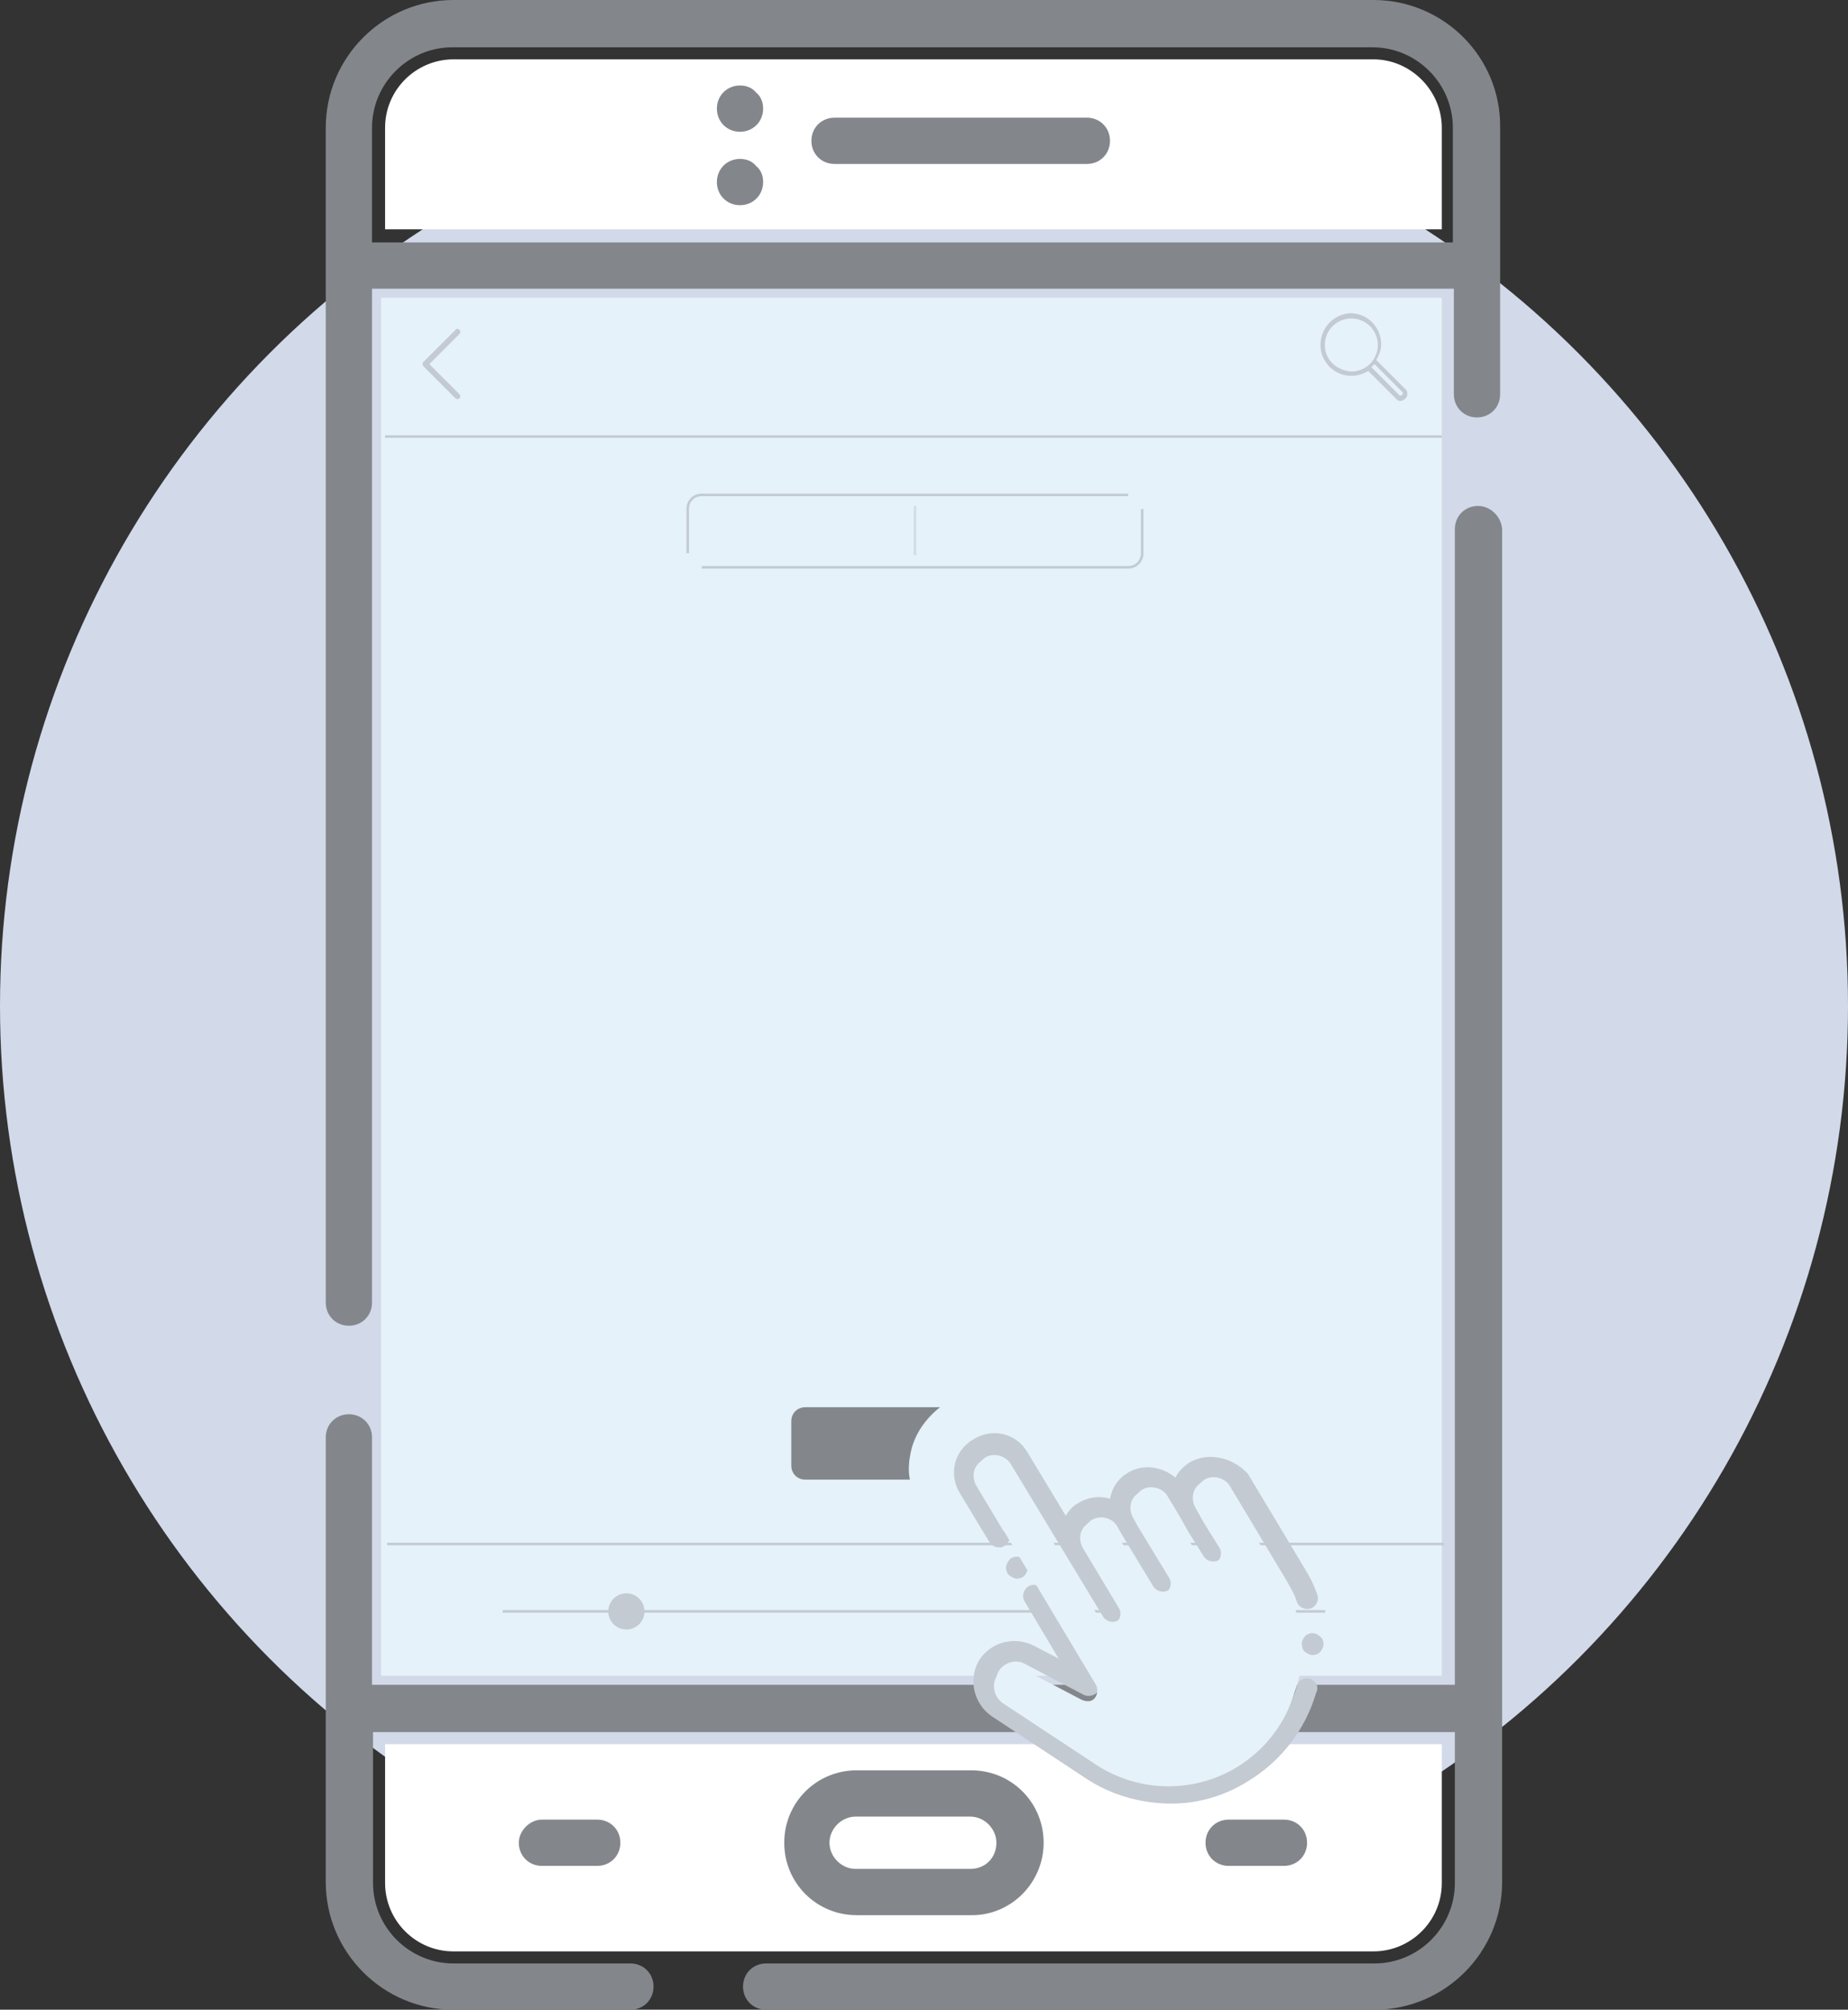 <?xml version="1.0" encoding="utf-8"?>
<!-- Generator: Adobe Illustrator 22.1.0, SVG Export Plug-In . SVG Version: 6.00 Build 0)  -->
<svg version="1.1" id="Calque_1" xmlns="http://www.w3.org/2000/svg" xmlns:xlink="http://www.w3.org/1999/xlink" x="0px" y="0px"
	 viewBox="0 0 183.8 199.8" style="enable-background:new 0 0 183.8 199.8;" xml:space="preserve">
<rect x="0" y="0" width="183.8" height="199.8" fill="#333333" stroke="none"/>
<style type="text/css">
	.st0{fill:#D2D9E9;}
	.st7{fill:#83878C;}
	.st8{fill:#C3CAD1;}
	.st9{fill:none;}
	.st14{fill:none;stroke:#C3CAD1;stroke-width:0.25;stroke-miterlimit:10;}
	.st15{fill:#E5F2F9;}
	.st19{fill:#FFFFFF;}
	.st20{fill:#C3CAD1;stroke:#C3CAD1;stroke-width:0.13;stroke-miterlimit:10;}
	.st21{opacity:0.5;fill:none;stroke:#C3CAD1;stroke-width:0.25;stroke-miterlimit:10;enable-background:new    ;}
/*Animation*/
	.tap{
    	opacity:0;
	    -webkit-animation: appear 3s infinite alternate;
		animation: appear 3s infinite alternate;
	}
	@-webkit-keyframes appear {
    15%{opacity:0}
    20%{opacity:0.5}
	  25%{opacity:1}
    100%{opacity:1}
	}
	@keyframes appear {
    15%{opacity:0}
    20%{opacity:0.5}
	  25%{opacity:1}
    100%{opacity:1}
	}
	/*Hand move*/
	#hand{
	  -webkit-transform-origin: 50% 70%;
	  transform-origin: 50% 70%;
	  -webkit-animation: hand-tap 3s infinite alternate;
		animation: hand-tap 3s infinite alternate;
	}
	@-webkit-keyframes hand-tap {
		0% {-webkit-transform: rotateX(0deg);}
	    10% {-webkit-transform: rotateX(12,5deg);}
		25% {-webkit-transform: rotateX(25deg);}
	}
	@keyframes hand-tap {
		0% {transform: rotateX(0deg);}
	    10% {transform: rotateX(12,5deg);}
		25% {transform: rotateX(25deg);}
	}
</style>
<circle class="st0" cx="91.9" cy="100" r="91.9"/>
<g id="sommaire">
	<path class="st7" d="M147,50.3c-1.3,0-2.3,1-2.3,2.3v114.9H37v-24.6c0-1.3-1-2.3-2.3-2.3s-2.3,1-2.3,2.3v44.2
		c0,7,5.7,12.7,12.7,12.7h17.6c1.3,0,2.3-1,2.3-2.3s-1-2.3-2.3-2.3H45.1c-4.4,0-8-3.6-8-8v-15h107.6v15c0,4.4-3.6,8-8,8H76.2
		c-1.3,0-2.3,1-2.3,2.3s1,2.3,2.3,2.3h60.5c7,0,12.7-5.7,12.7-12.7V52.6C149.3,51.3,148.2,50.3,147,50.3z"/>
	<rect x="37.9" y="29.6" class="st15" width="105.5" height="137"/>
	<path class="st19" d="M136.6,5.9H45.1c-3.7,0-6.8,3-6.8,6.8v10.1h105.1V12.7C143.4,9,140.3,5.9,136.6,5.9z"/>
	<path class="st19" d="M45.1,194h91.5c3.7,0,6.8-3,6.8-6.8v-13.8H38.3v13.8C38.3,190.9,41.3,194,45.1,194z"/>
	<path class="st7" d="M136.6,0H45.1c-7,0-12.7,5.7-12.7,12.7v116.8c0,1.3,1,2.3,2.3,2.3s2.3-1,2.3-2.3V28.7h107.6v10.5
		c0,1.3,1,2.3,2.3,2.3s2.3-1,2.3-2.3V12.7C149.3,5.7,143.6,0,136.6,0z M144.6,24.1H37V12.7c0-4.4,3.6-8,8-8h91.5c4.4,0,8,3.6,8,8
		v11.4H144.6z"/>
	<path class="st7" d="M103.8,183.2c0-4-3.2-7.2-7.2-7.2H85.2c-4,0-7.2,3.2-7.2,7.2s3.2,7.2,7.2,7.2h11.3
		C100.5,190.5,103.8,187.2,103.8,183.2z M96.5,185.8H85.1c-1.4,0-2.6-1.2-2.6-2.6c0-1.4,1.2-2.6,2.6-2.6h11.4c1.4,0,2.6,1.2,2.6,2.6
		C99.1,184.7,98,185.8,96.5,185.8z"/>
	<path class="st7" d="M73.6,15.8L73.6,15.8c-1.3,0-2.3,1-2.3,2.3s1,2.3,2.3,2.3s2.3-1,2.3-2.3c0-0.6-0.2-1.2-0.7-1.6
		C74.8,16,74.2,15.8,73.6,15.8z"/>
	<path class="st7" d="M73.6,8.5L73.6,8.5c-1.3,0-2.3,1-2.3,2.3s1,2.3,2.3,2.3s2.3-1,2.3-2.3c0-0.6-0.2-1.2-0.7-1.6
		C74.8,8.7,74.2,8.5,73.6,8.5z"/>
	<path class="st7" d="M108.1,11.7H83c-1.3,0-2.3,1-2.3,2.3s1,2.3,2.3,2.3h25.1c1.3,0,2.3-1,2.3-2.3S109.4,11.7,108.1,11.7z"/>
	<path class="st7" d="M51.6,183.2c0,1.3,1,2.3,2.3,2.3h5.5c1.3,0,2.3-1,2.3-2.3s-1-2.3-2.3-2.3h-5.5C52.7,180.9,51.6,182,51.6,183.2
		z"/>
	<path class="st7" d="M130,183.2c0-1.3-1-2.3-2.3-2.3h-5.5c-1.3,0-2.3,1-2.3,2.3s1,2.3,2.3,2.3h5.5C129,185.5,130,184.5,130,183.2z"
		/>
	<line class="st14" x1="38.3" y1="43.4" x2="143.4" y2="43.4"/>
	<line class="st14" x1="38.5" y1="153.5" x2="143.6" y2="153.5"/>
	<line class="st14" x1="50" y1="160.2" x2="131.8" y2="160.2"/>
	<path class="st20" d="M131.4,34.3c0,1.6,1.3,3,3,3c0.6,0,1.2-0.2,1.7-0.5l2.9,2.9c0.1,0.1,0.2,0.1,0.3,0.1s0.3-0.1,0.4-0.2
		c0.1-0.1,0.2-0.2,0.2-0.4c0-0.1,0-0.3-0.1-0.4l-3-3c0.3-0.5,0.5-1,0.5-1.6c0-1.6-1.3-3-3-3C132.7,31.3,131.4,32.6,131.4,34.3z
		 M136.3,36.5c0.1-0.1,0.2-0.2,0.4-0.4l2.9,2.9c0,0,0,0.2-0.1,0.3s-0.2,0.1-0.3,0.1L136.3,36.5z M131.7,34.3c0-1.5,1.2-2.7,2.7-2.7
		s2.7,1.2,2.7,2.7s-1.2,2.7-2.7,2.7C132.9,36.9,131.7,35.8,131.7,34.3z"/>
	<path class="st8" d="M42.1,36.4l3.2,3.2c0.1,0.1,0.3,0.1,0.4,0s0.1-0.3,0-0.4l-3-3l3-3c0.1-0.1,0.1-0.3,0-0.4
		c-0.1-0.1-0.1-0.1-0.2-0.1s-0.2,0-0.2,0.1L42.1,36C42,36.1,42,36.2,42.1,36.4z"/>
	<line class="st21" x1="91" y1="50.3" x2="91" y2="55.2"/>
	<path class="st14" d="M68.4,55v-4.4c0-0.8,0.6-1.4,1.4-1.4h42.4"/>
	<path class="st14" d="M113.6,50.6V55c0,0.8-0.6,1.4-1.4,1.4H69.8"/>
	<circle class="st8" cx="62.3" cy="160.2" r="1.8"/>
	<g id="hand">
		<path class="st8" d="M118.3,145.4c-0.6,0.4-1.1,0.9-1.4,1.5c-1.3-1.1-3.2-1.4-4.7-0.5c-1,0.6-1.6,1.5-1.8,2.6
			c-1-0.3-2.1-0.2-3.1,0.4c-0.6,0.3-1,0.8-1.3,1.3l-3.8-6.3c-1.1-1.9-3.5-2.5-5.4-1.3c-1.9,1.1-2.5,3.5-1.3,5.4l2.9,4.8
			c0.3,0.5,1,0.7,1.5,0.4s0.7-1,0.4-1.5l-2.9-4.8c-0.5-0.9-0.2-2,0.6-2.5s2-0.2,2.5,0.6l9.2,15.2c0.3,0.5,1,0.7,1.5,0.4
			s0.7-1,0.4-1.5l-3.6-6c-0.5-0.9-0.2-2,0.6-2.5c0.9-0.5,2-0.2,2.5,0.6l0.5,0.9l3.1,5.1c0.3,0.5,1,0.7,1.5,0.4s0.7-1,0.4-1.5
			l-3.1-5.1l-0.5-0.9c-0.5-0.9-0.2-2,0.6-2.5s2-0.2,2.5,0.6l1.2,2l0.9,1.6l1.5,2.4c0.3,0.5,1,0.7,1.5,0.4s0.7-1,0.4-1.5l-1.5-2.4
			l-0.9-1.6c-0.5-0.9-0.2-2,0.6-2.5s2-0.2,2.5,0.6l5.7,9.5c0.4,0.7,0.8,1.4,1,2.1c0.2,0.5,0.8,0.8,1.4,0.6c0.1,0,0.1-0.1,0.2-0.1
			c0.4-0.3,0.6-0.8,0.4-1.3c-0.3-0.9-0.7-1.7-1.2-2.5l-5.7-9.5C122.6,144.9,120.2,144.3,118.3,145.4z"/>
		<path class="st8" d="M130.3,166.9c-0.6-0.2-1.2,0.2-1.3,0.7c-0.9,3.2-3,5.9-5.8,7.6c-4.3,2.6-9.7,2.5-13.9-0.2l-9.4-6.2
			c-0.9-0.6-1.1-1.7-0.6-2.6c0.5-0.9,1.7-1.3,2.6-0.8l5.9,3.1c0.4,0.2,0.9,0.1,1.3-0.2c0.3-0.3,0.4-0.9,0.1-1.3l-5.4-8.9
			c-0.3-0.5-1-0.7-1.5-0.4s-0.7,1-0.4,1.5l3.4,5.7l-2.5-1.3c-2-1-4.4-0.3-5.5,1.6c-1,1.9-0.4,4.2,1.3,5.4l9.4,6.2
			c2.4,1.6,5.2,2.4,8,2.5c2.9,0.1,5.7-0.7,8.1-2.2c3.3-2,5.7-5.1,6.8-8.8C131.2,167.7,130.9,167.1,130.3,166.9z"/>
		<path class="st8" d="M130.8,162.4c-0.3-0.1-0.6,0-0.8,0.1s-0.4,0.4-0.5,0.7s0,0.6,0.1,0.8s0.4,0.4,0.7,0.5s0.6,0,0.8-0.1
			s0.4-0.4,0.5-0.7s0-0.6-0.1-0.8C131.3,162.7,131.1,162.5,130.8,162.4z"/>
		<path class="st8" d="M101.4,154.8c-0.3-0.1-0.6,0-0.8,0.1s-0.4,0.4-0.5,0.7s0,0.6,0.1,0.8s0.4,0.4,0.7,0.5s0.6,0,0.8-0.1
			s0.4-0.4,0.5-0.7s0-0.6-0.1-0.8C101.9,155,101.6,154.8,101.4,154.8z"/>
		<path class="st15" d="M129.5,163.7c-0.1-1.3-0.3-2.7-0.8-4.1c-0.3-0.9-0.6-1.4-1-2.1L122,148c-0.5-0.9-1.6-1.1-2.5-0.6
			s-1.1,1.6-0.6,2.5l0.9,1.6l1.5,2.4c0.3,0.5,0.1,1.2-0.4,1.5s-1.2,0.1-1.5-0.4l-1.5-2.4L117,151l-1.2-2c-0.5-0.9-1.6-1.1-2.5-0.6
			s-1.1,1.6-0.6,2.5l0.5,0.9l3.1,5.1c0.3,0.5,0.1,1.2-0.4,1.5s-1.2,0.1-1.5-0.4l-3.1-5.1l-0.5-0.9c-0.5-0.9-1.6-1.1-2.5-0.6
			s-1.1,1.6-0.6,2.5l3.6,6c0.3,0.5,0.1,1.2-0.4,1.5s-1.2,0.1-1.5-0.4l-9.2-15.2c-0.5-0.9-1.6-1.1-2.5-0.6s-1.1,1.6-0.6,2.5l2.7,4.5
			l0.1,0.1l9.1,15.2c0.2,0.4,0.2,0.9-0.1,1.3s-0.8,0.4-1.3,0.2l-5.9-3.1c-0.9-0.5-2.1-0.1-2.6,0.8c-0.5,0.9-0.2,2,0.6,2.6l9.4,6.2
			c4.2,2.7,9.6,2.8,13.9,0.2c2.8-1.7,4.9-4.4,5.8-7.6C129.4,166.5,129.5,165.1,129.5,163.7L129.5,163.7z"/>
	</g>
	<path class="st7" d="M90.6,144.3c0.4-1.8,1.5-3.3,2.9-4.4H80.1c-0.8,0-1.4,0.6-1.4,1.4v4.4c0,0.8,0.6,1.4,1.4,1.4h10.4
		C90.3,146.2,90.4,145.2,90.6,144.3z"/>
	<path class="st7 tap" d="M104.5,142.5c-2-3.4-6.4-4.4-9.7-2.4c-3.4,2-4.4,6.4-2.4,9.7c0.9,1.5,2.2,2.5,3.6,3l-2.3-3.8
		c-1.5-2.6-0.7-6,1.9-7.6s6-0.7,7.6,1.9l2.3,3.8C105.7,145.7,105.4,144,104.5,142.5z"/>
</g>
</svg>
